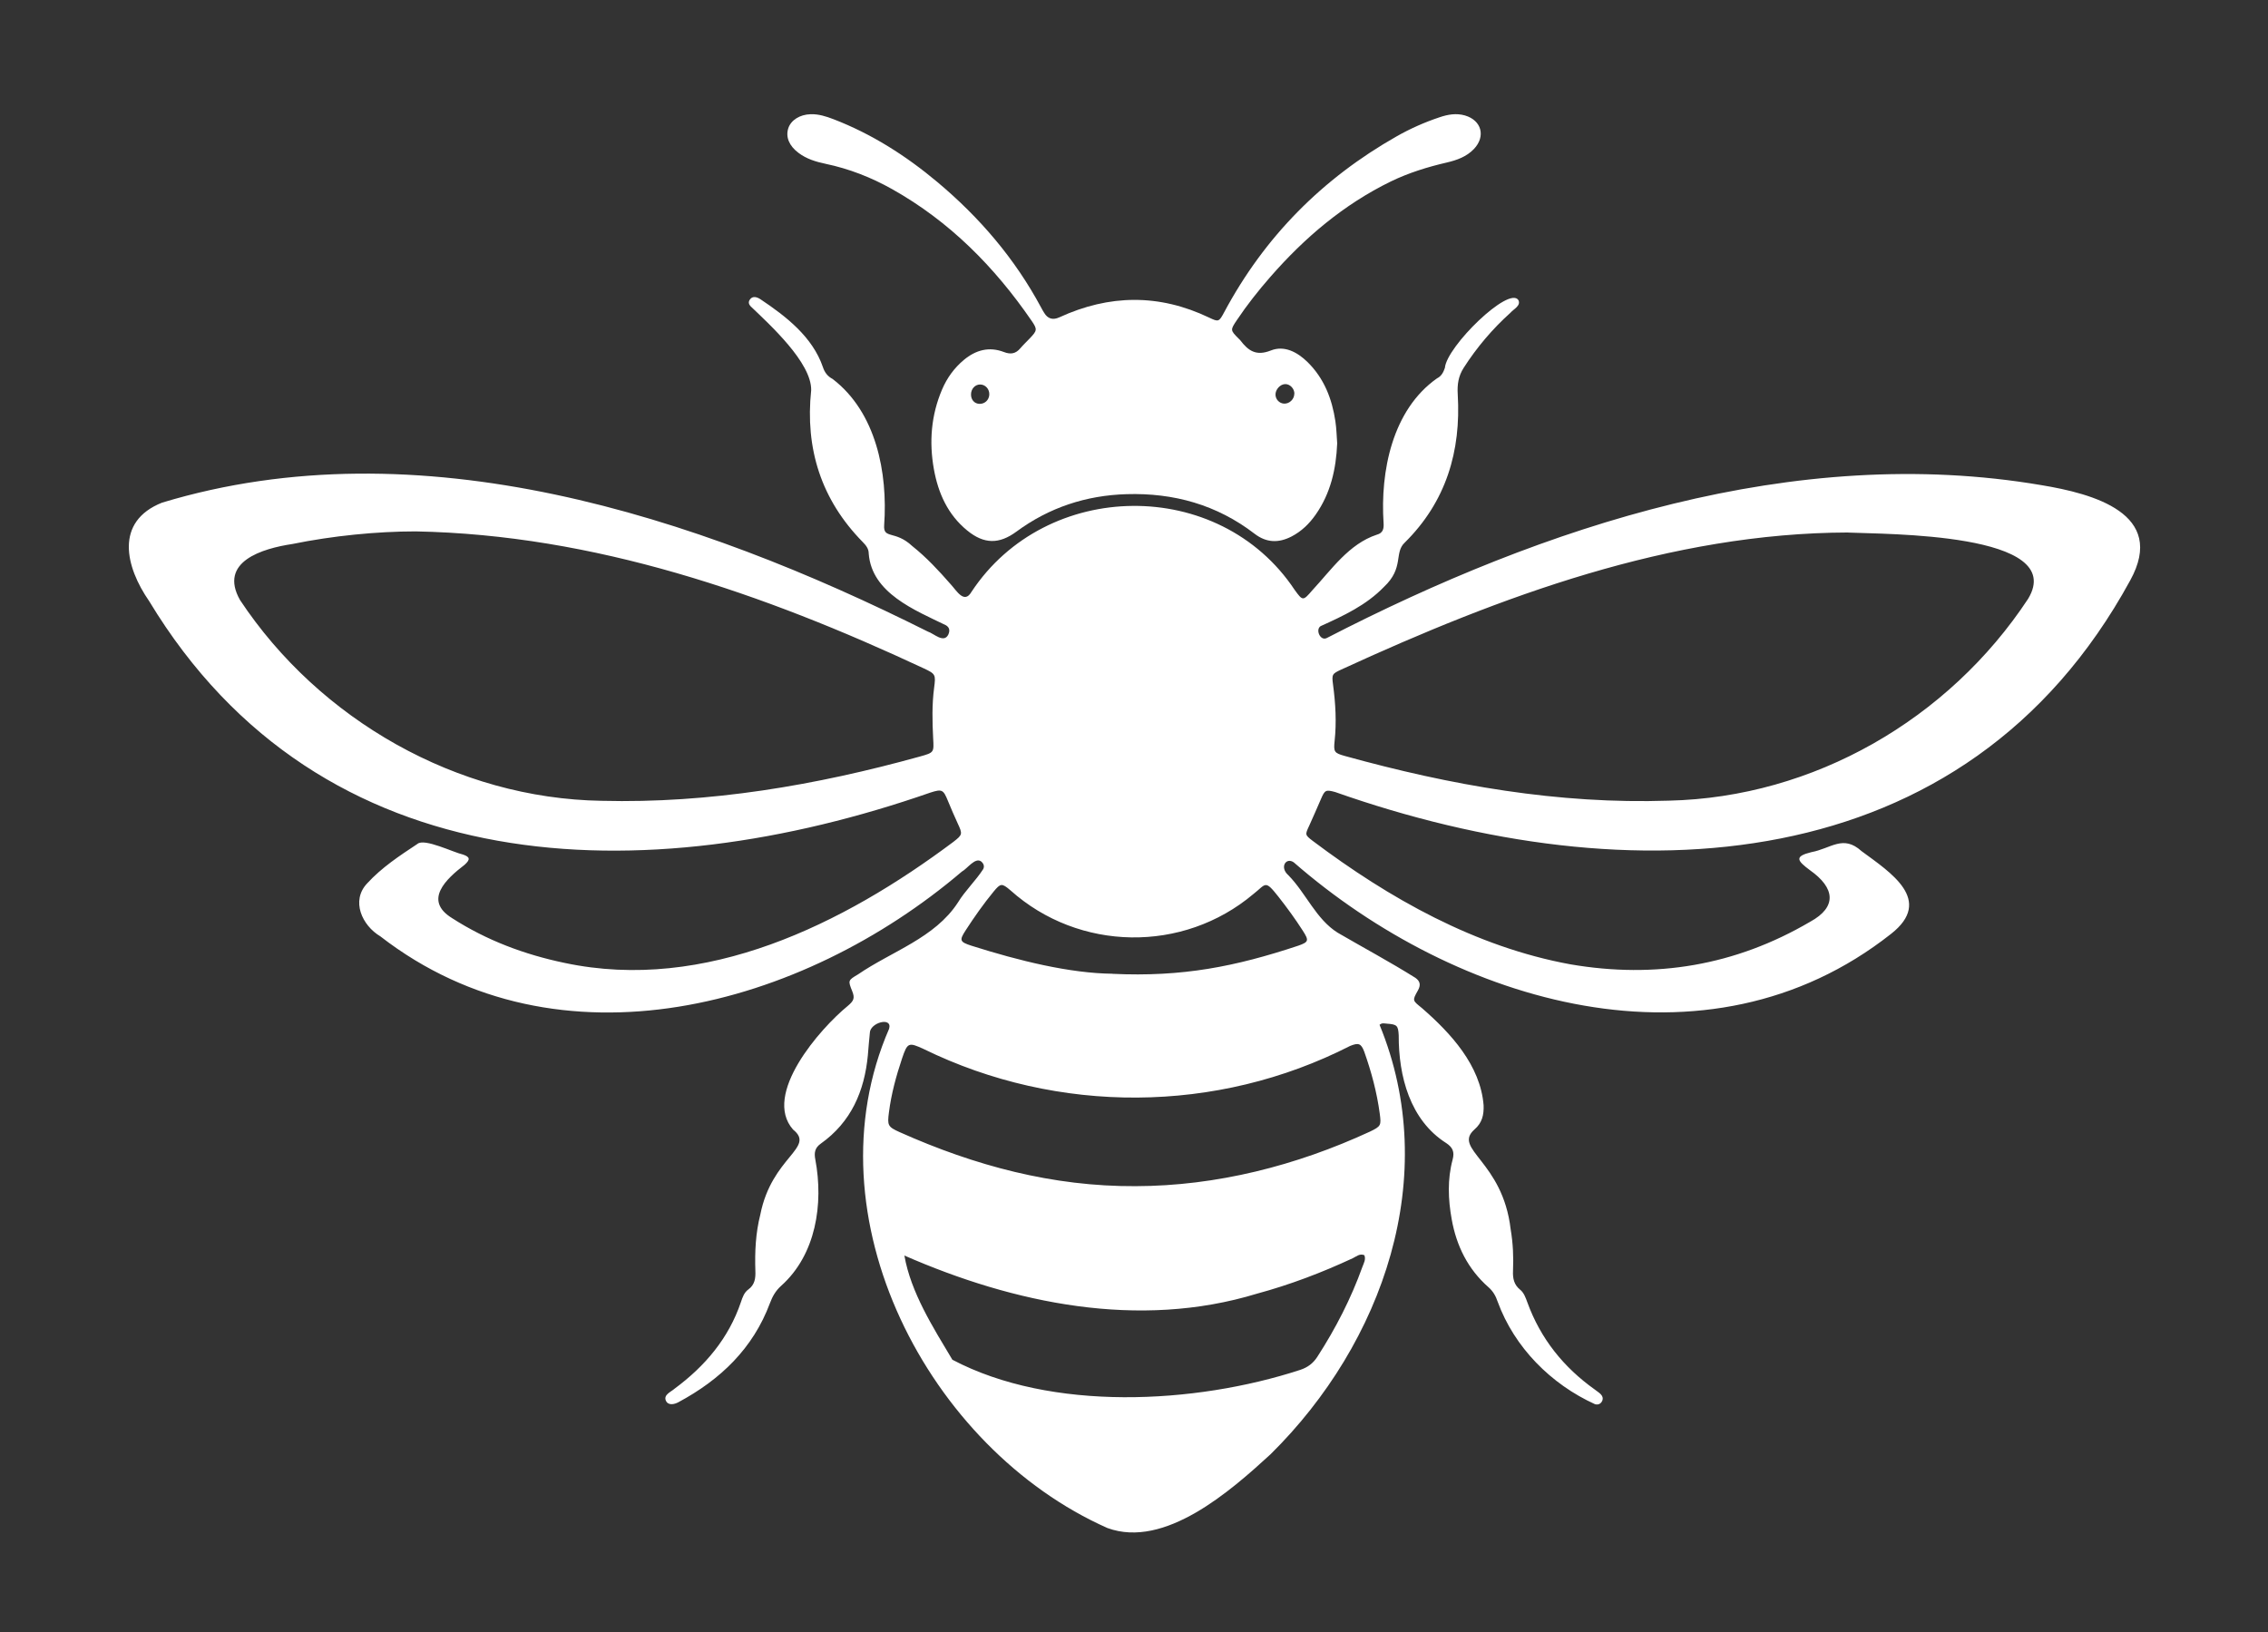 <?xml version="1.0" encoding="UTF-8"?>
<svg id="Layer_1" xmlns="http://www.w3.org/2000/svg" version="1.1" viewBox="0 0 2893.2 2082.3">
  <rect x="0" y="0" width="2893.2" height="2082.3" fill="#333333" stroke="none"/>
  <!-- Generator: Adobe Illustrator 29.1.0, SVG Export Plug-In . SVG Version: 2.1.0 Build 142)  -->
  <defs>
    <style>
      .st0 {
        fill: #fff;
      }
    </style>
  </defs>
  <path class="st0" d="M1759.8,1307.2c79.4,192.8,4.9,406-139,548-50.8,46.6-134.9,120.9-208.1,94.1-228.7-101.5-382.6-397.9-278.5-636.9,4.6-15.8-24.7-7.9-24.6,5.6-1.1,9.4-1.6,18.8-2.5,28.2-4.4,45.9-21.3,85.2-60,112.7-7.7,5.4-8.7,11.7-7,20.4,10.6,56.4.9,121.3-43.7,161.1-6.9,6.2-11,13.4-14.2,22-21.6,57.9-63.2,97.6-116.6,126.3-5.2,2.9-13.5,4.8-16.3-2.2-2.9-7.4,6.9-11,11.3-15,38.8-28.7,68.9-64.1,84.6-110.5,2-6,4.1-12.2,9.4-16,8.3-6,9.4-14.4,9-23.7-.8-24.2.3-48.2,6.3-71.8,14.6-74,70.9-85.2,41.8-108.5-39.5-44.8,34.5-128.9,69.7-157.7,7.9-6.6,9.2-10.1,5.8-18.7-5.5-13.8-5.6-13.9,7.4-21.6,43-29.5,97.9-46.3,127.4-91.7,9.2-15.1,22.6-27.6,32.2-42.5,2-3.8.5-7.2-2.5-9.8-7.7-5.8-17.8,9.3-24.7,12.9-203.1,173-513.9,259.2-741.8,82.6-23.4-13.9-37.8-45.5-16.8-67.6,18.5-20.2,41.4-35.3,64.1-50.3,8.8-7.7,45.9,10.9,58.3,13.6,8.9,3.1,9.3,6.3,1.9,13-23.4,17.9-53,45.2-16.1,68,44.1,28.4,92.4,46.5,143.7,57.2,179.5,38.1,355.6-49.4,496-154.5,11.7-9.1,11.7-9.9,5.4-23.5-4.4-9.5-8.5-19.1-12.5-28.8-5.8-14.2-7.4-15.3-22.3-10.5-363,126.4-777.1,118.8-996.6-244.2-30.2-43.5-44.5-101.5,16.5-125.7,328.1-99.2,681.2,16.5,976.8,164.5,7.6,2.4,20.2,15.2,26,4.1,2.3-4.9,2-9.3-3-12.2-39.5-19.2-94.6-41-98.4-91.4,0-6.3-3.5-10.5-7.7-14.8-53-54-73.6-119.1-65.7-193.7.5-35.2-52.8-83.5-77.2-106.9-2.3-2.4-3.3-5.4-1.1-8.5,3.4-5.3,9.4-3.4,13.8-.4,32.5,21.7,66.2,47.9,79.4,86.3,2.2,6.8,6,11.9,12.5,15.3,55.6,42.6,70.4,119.7,65.7,186.3-1.4,18.5,13.8,6.2,35.8,26.8,18.1,14.4,33.8,31.3,49,48.7,7.6,8.1,17.3,25.8,26.6,9.7,95.3-144.3,316.1-147.2,412.3-2.4,10.3,14.2,10.6,14.2,22.5.4,24.4-26.3,46.7-59.2,82.3-70.9,8-2.1,9-7.8,8.6-14.5-4.4-66.1,11-144.7,68.1-184.9,5.7-2.8,8.2-7.8,10.1-13.4,2.3-27.4,82-105.2,93.8-86.4,3.4,7.1-6.1,11.4-10,15.9-23.1,20.8-43,44.2-59.8,70.4-6.8,10.6-8.4,21.3-7.6,34.1,4.3,72.4-14.9,136.8-67.6,188.9-13.9,12.9-.6,32.2-26.5,56.5-22.7,23.5-51.8,36.9-80.9,50.1-6.8,4.5-.3,19.2,7.8,15.2,277.7-143.1,596.8-248.7,911.7-195.1,65.4,10.8,160.6,36,113.3,121.6-210.7,385.9-640,401.8-1014.2,269.9-11.9-3.2-13.1-2.6-17.9,8.5-5,11.5-10,23.1-15.2,34.5-5.3,11.4-5.6,11.6,4.6,19.4,97.6,73.4,207.3,135.2,328.6,157.4,108.4,18.6,210.5,1.6,305.7-54.2,35.1-19.1,31.6-43.5,0-65.8-16.6-12.3-20.3-17.7,1.7-23.1,25.1-4.6,40.4-22.7,64-1.3,36.9,27.2,92.6,62.5,37.6,105.6-234.9,185.3-554.9,89.1-761.9-91.3-9.9-6.9-18.4,6.4-6.9,16.4,22.6,23,35.2,56,63,73.4,33,19.2,66.8,37.3,99.2,57.6,6,4.3,7,9.2,3,16.2-7.5,13.1-6.5,12.7,5.2,22.3,36.9,32.1,74.7,73.1,78.7,124.1.4,12-1.7,22.2-11.7,30.8-28.2,25.2,36,39.8,46.2,127.3,3,17.6,3.8,35.4,3,53.2-.4,9.4,1.2,17.5,9,23.8,5,4,7.1,10.3,9.3,16.2,16.8,46.3,46.2,82.9,86.1,111.3,4.7,3.8,12.3,7.3,9.4,14.4-1.8,3.8-5,5.3-9.1,4.3-56.2-25.5-103-72.5-124.3-130.9-2.4-7.2-5.9-13.3-11.6-18.3-26.3-23.1-40.9-52.7-47-86.7-4.6-25.5-5.6-51.1,1.2-76.3,2.6-9.8,0-15.5-8.1-20.9-46.4-29.4-60.9-85.6-60.7-137.6-.7-12.4-2.1-13.9-15-14.8-3-.2-6.3-1.3-9.2,1.3ZM530.1,677.9c-49.3,0-105.8,5.6-157.2,16.1-38,5.7-94.5,22.4-66.7,71.5,101.4,152.9,277,253.1,461.2,256.1,137.5,3.5,273.9-19.8,406.1-56.5,18.2-5.1,17.9-5.2,16.9-23.2-1.1-21.4-1.6-42.9,1.2-64.3,2.2-17.1,2.1-17.8-13.7-25.2-204.1-95.3-419.7-170.2-647.8-174.5ZM2357.8,679.3c-226.6.6-443.5,81.4-646.7,174.8-11.9,5.5-12.3,6.2-10.6,19.3,3.2,24,4.6,47.9,2,72-1.4,13.7-.5,15.2,12.7,18.9,135.3,37.5,272.5,61.8,413.7,57.1,184.9-4.2,357-103.8,458.3-257.5,51.1-84.7-183.7-82.3-229.3-84.5ZM1448.5,1513.2c103.5-.2,205.4-26.3,299.1-69.6,14.1-6.8,14.5-8,12.5-22.9-3.6-27-10.7-53.5-19.8-79.1-4-10.6-7.3-11.6-18-7.3-169.9,86.7-372.8,87.7-544.1,3.9-19.2-8.8-20.6-8.3-27.5,12.1-7.5,22.4-13.7,45.1-16.7,68.6-2.2,16.7-1.5,18.6,13.7,25.4,95.8,42.8,195.2,69.5,301,68.9ZM1740.3,1601.2c-5.9-2.4-10.1,1.8-14.6,3.9-39.5,18.4-80,33.8-122.1,45.2-151,46.1-310.4,12.4-449.9-48.6,8.2,47.1,36.6,91.7,61.2,132.9,125.9,66.4,309.3,56.8,443.6,13,9.5-3.1,16.5-8.3,21.9-16.6,23.4-36.2,43-74.3,57.6-114.9,1.7-4.7,4.7-9.5,2.4-15ZM1419.1,1242.3c89.4,4.2,156.7-9.2,237.1-35.9,13.3-4.7,13.8-6.5,5.8-19-9.6-15-20.1-29.4-31.1-43.4-17.6-22.3-15.6-16.3-32.1-3.4-89.5,75.4-222.3,73.5-309.8-4.8-11-9.4-12.6-9.1-21.4,1.5-13,15.8-24.7,32.5-35.8,49.6-8.3,12.8-7.4,14.7,7.3,19.5,61.2,19.4,125.6,35.2,180,35.8Z"/>
  <path class="st0" d="M1705.8,565.7c-1.4,32.6-8.3,63.4-27.3,90.6-8.2,11.8-18.3,21.6-31.1,28.2-16.4,8.4-31.9,8-47-3.6-48.1-37-103.2-52.3-163.2-50.5-51.6,1.5-98.8,17-140.6,47.8-22,16.2-41.3,16.1-62.7-1.4-24.8-20.2-37.1-47.7-42.6-78.4-6.2-34.8-3.5-68.8,10.5-101.6,6.3-14.7,15.4-27.3,27.7-37.6,15.2-12.7,32.3-17.4,51.2-10.1,8.6,3.3,15,2.2,20.9-4.8,3.7-4.4,8-8.3,11.9-12.5,9.6-10,10.1-11.6,2.4-22.7-47.2-68.7-104.6-126.7-177.8-167.8-26.7-15-54.8-26-84.8-32.3-12.4-2.6-24.4-6.2-34.7-14-11.9-8.9-16.5-20.1-13.1-31.1,3.3-10.5,14.6-17.8,28.6-18.2,10.1-.3,19.6,2.7,29,6.3,48.9,18.8,92.5,46.6,132.5,80.1,54,45.2,99,97.8,132.4,160,1.2,2.3,2.5,4.6,3.9,6.8q6.9,11.7,19.5,5.9c63.8-29.3,127.4-30.1,191.1.4,11.9,5.7,12.6,5.4,19.1-6.8,51.5-96.4,125.4-170.8,220.3-224.6,17.3-9.8,35.6-17.9,54.5-24.2,10.6-3.6,21.3-5.5,32.4-2.3,21.2,6.2,26.7,26.6,11.5,42.7-9.4,9.9-21.8,14.3-34.6,17.3-24.6,5.7-48.5,13.1-71.3,24.1-60.3,29.4-110.3,71.9-154.1,122.1-15.2,17.4-29.5,35.5-42.3,54.6-8.7,12.9-8.6,13.1,1.9,23.7.7.7,1.6,1.4,2.2,2.2,10.1,13.2,20,20.7,39.1,13.1,17-6.8,33.7,1.9,46.9,14.9,21.1,20.8,31.1,46.8,35.4,75.4,1.4,9.3,1.6,18.8,2.3,28.2ZM1651.2,502.3c.1-6.4-5.5-12.4-11.6-12.3-6.4,0-12.7,6.9-12.5,13.6.2,6,4.9,10.9,10.8,11.3,6.9.4,13.1-5.5,13.2-12.5ZM1249.8,515.2c6.5,0,11.7-4.8,12.2-11.5.5-7.3-5.1-13.4-12-13.2-6.3.2-11.2,5.6-11.3,12.5-.2,7,4.5,12.2,11.1,12.2Z"/>
</svg>